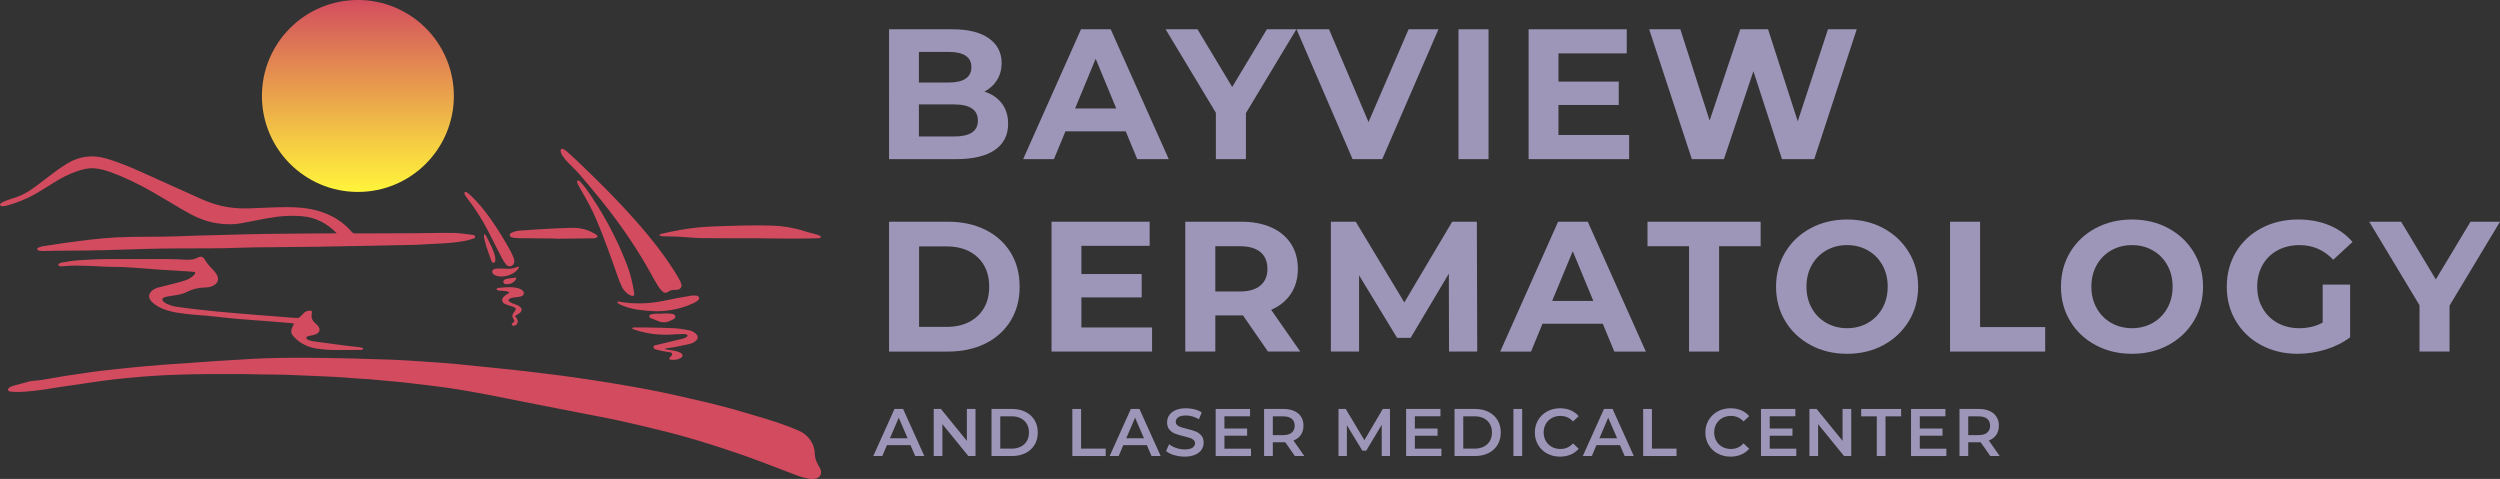 <?xml version="1.0" encoding="UTF-8"?> <svg xmlns="http://www.w3.org/2000/svg" xmlns:xlink="http://www.w3.org/1999/xlink" id="Layer_2" data-name="Layer 2" viewBox="0 0 1078.24 206.57"><rect x="0" y="0" width="1078.24" height="206.57" fill="#333333" stroke="none"/><defs><style> .cls-1 { fill: url(#linear-gradient); } .cls-1, .cls-2, .cls-3 { stroke-width: 0px; } .cls-2 { fill: #d34b5f; } .cls-3 { fill: #9d96b8; } </style><linearGradient id="linear-gradient" x1="154.36" y1="82.09" x2="154.36" y2="-.7" gradientUnits="userSpaceOnUse"><stop offset="0" stop-color="#fff33b"></stop><stop offset=".25" stop-color="#f5cc43"></stop><stop offset=".81" stop-color="#db6d57"></stop><stop offset="1" stop-color="#d34b5f"></stop></linearGradient></defs><g id="Layer_1-2" data-name="Layer 1"><g><circle class="cls-1" cx="154.36" cy="41.39" r="41.39"></circle><path class="cls-2" d="M103.93,161.33c-4.56,0-9.13-.03-13.69,0-4.3.04-8.6.12-12.9.25-3.54.11-7.08.26-10.62.49-4.06.26-8.12.59-12.17.98-3.43.33-6.85.75-10.28,1.19-3.09.4-6.18.9-9.27,1.35-2.93.43-5.86.83-8.78,1.27-2.31.35-4.61.76-6.92,1.11-1.4.21-2.8.38-4.2.53-3.2.34-6.41.69-9.63.49-.42-.03-.85-.1-1.27-.16-.34-.05-.65-.19-.71-.69-.05-.49.22-.75.51-.94.44-.27.88-.57,1.35-.7,2.17-.63,4.34-1.22,6.52-1.79.83-.22,1.68-.44,2.52-.48,1.43-.07,2.85-.22,4.27-.48,3.17-.58,6.36-1.11,9.54-1.62,2.4-.39,4.81-.72,7.22-1.07,2.67-.38,5.33-.79,8.01-1.12,2.58-.32,5.16-.57,7.74-.84,2.91-.31,5.81-.63,8.72-.9,3.82-.35,7.65-.68,11.48-.97,3.86-.29,7.73-.52,11.59-.78,3.27-.23,6.55-.5,9.82-.71,4.09-.27,8.19-.47,12.28-.74,11.64-.78,23.29-.78,34.95-.62,4.07.06,8.14.12,12.21.23,5.35.14,10.7.3,16.04.5,3.05.11,6.1.29,9.14.47,3.7.22,7.4.47,11.1.74,2.88.21,5.76.44,8.63.71,3.59.34,7.18.74,10.78,1.11,1.8.18,3.59.34,5.39.53,2.84.3,5.68.61,8.52.91,1.63.18,3.27.34,4.9.53,3.2.38,6.39.77,9.59,1.17,2.12.26,4.24.5,6.36.79,2.64.36,5.27.75,7.91,1.13,2.31.34,4.62.67,6.93,1.03,2.7.42,5.39.86,8.09,1.31,2.63.44,5.26.87,7.88,1.35,3.63.66,7.26,1.3,10.88,2.06,4.55.95,9.09,1.99,13.63,3.02,7.73,1.75,15.44,3.61,23.07,5.92,6.04,1.82,12.12,3.47,18.07,5.71,1.85.69,3.69,1.4,5.5,2.22,1.7.77,3.26,1.87,4.53,3.53,1.35,1.77,2.17,3.81,2.24,6.27.05,1.7.54,3.22,1.31,4.62.33.6.7,1.17,1,1.79.88,1.84.27,3.65-1.42,4.23-1.19.41-2.4.38-3.61.17-2.64-.46-5.17-1.44-7.7-2.42-8.24-3.2-16.49-6.38-24.83-9.18-9.16-3.08-18.36-5.97-27.67-8.34-7.05-1.79-14.13-3.47-21.22-5.03-5.87-1.29-11.77-2.35-17.65-3.5-6.18-1.21-12.36-2.41-18.53-3.63-6.34-1.25-12.67-2.55-19.01-3.77-4.92-.94-9.84-1.85-14.78-2.66-3.7-.61-7.42-1.06-11.13-1.54-3.81-.49-7.63-.94-11.44-1.37-1.99-.23-3.99-.37-5.98-.56-3.17-.3-6.34-.61-9.51-.88-1.8-.15-3.6-.21-5.4-.34-2.85-.2-5.69-.44-8.54-.62-2.36-.15-4.72-.24-7.08-.34-5.08-.22-10.16-.46-15.25-.63-3.38-.11-6.76-.07-10.14-.13-2.95-.05-5.91-.13-8.86-.19,0,.01,0,.03,0,.04Z"></path><path class="cls-2" d="M145.24,100.62c-4.2-4.31-8.96-6.81-14.73-7.34-5.26-.49-10.45-.05-15.61.92-3.75.7-7.49,1.49-11.26,2.15-3.19.56-6.4.44-9.62.01-5.68-.75-10.67-3.2-15.52-6.06-4.41-2.6-8.77-5.27-13.22-7.78-5.75-3.25-11.67-6.17-17.91-8.38-2.21-.78-4.47-1.38-6.8-1.56-2.62-.2-5.11.5-7.55,1.34-3.56,1.22-6.86,2.98-10.04,4.98-2.66,1.67-5.3,3.38-8.03,4.92-3.66,2.06-7.57,3.56-11.59,4.75-.76.23-1.57.33-2.37.39-.3.02-.74-.19-.89-.43-.26-.42.09-.76.44-.98.41-.25.83-.5,1.28-.68,1.09-.42,2.17-.88,3.29-1.19,3.91-1.08,7.34-3.06,10.55-5.47,2.8-2.11,5.55-4.28,8.38-6.36,1.69-1.24,3.42-2.42,5.22-3.48,5.15-3.05,10.61-3.68,16.39-2.04,5.25,1.49,10.24,3.61,15.19,5.82,8.74,3.91,17.45,7.89,26.19,11.78,3.61,1.61,7.36,2.81,11.28,3.42,2.99.46,6,.63,9.03.53,5.44-.18,10.87-.51,16.3-.54,4.55-.03,9.09.35,13.51,1.6,5.72,1.62,10.64,4.53,14.55,9.06.4.46.81.68,1.44.68,8.71-.04,17.41-.05,26.12-.09,5.52-.03,11.04-.21,16.56-.12,2.68.04,5.36.55,8.03.84.16.02.32.04.48.07.37.08.52.31.56.68.04.38-.1.63-.46.74-1.04.32-2.06.69-3.12.92-3.47.74-6.99,1.07-10.54,1.26-3.98.21-7.96.42-11.94.63-.64.03-1.29.02-1.93.03-5.08.1-10.15.21-15.23.31-8.3.16-16.6.35-24.9.47-9.03.12-18.06.15-27.08.27-4.51.06-9.02.28-13.53.36-4.03.07-8.06.05-12.09.07-4.35.02-8.71-.01-13.06.07-6.08.11-12.17.24-18.25.47-9.83.36-19.66.44-29.49.49-1.45,0-2.9.13-4.35.13-.76,0-1.53-.09-2.28-.24-.25-.05-.54-.36-.61-.61-.05-.15.24-.53.45-.61.63-.25,1.29-.49,1.95-.6,3.22-.52,6.43-1.02,9.66-1.47,3.46-.48,6.94-.93,10.41-1.35,1.96-.24,3.92-.4,5.89-.59,8.88-.85,17.79-.66,26.69-.76,4.39-.05,8.78-.28,13.17-.41,3.66-.11,7.33-.21,11-.3,6.65-.17,13.29-.38,19.94-.47,9.51-.13,19.02-.16,28.53-.23.43,0,.86,0,1.54,0Z"></path><path class="cls-2" d="M156.67,150.16c-.13.7-.54.75-.95.75-4.11.02-8.21.1-12.32.03-2.17-.04-4.34-.24-6.49-.55-3.62-.52-6.89-1.91-9.55-4.52-.35-.34-.67-.7-.99-1.06-.79-.9-.96-1.94-.54-3.05.27-.71.63-1.39.99-2.18-.53-.09-1.02-.21-1.51-.25-3.33-.28-6.65-.56-9.98-.82-4.37-.34-8.75-.6-13.12-.99-4.21-.38-8.4-.91-12.6-1.32-2.28-.23-4.58-.31-6.86-.55-4.2-.45-8.41-.84-12.39-2.42-1.62-.65-3.12-1.5-4.44-2.65-.42-.37-.82-.79-1.11-1.26-.77-1.23-.62-2.48.36-3.54.79-.85,1.77-1.41,2.87-1.71,1.9-.52,3.82-.94,5.72-1.44,2.1-.55,4.2-1.07,6.26-1.75,1.3-.42,2.49-1.13,3.49-2.11.37-.36.78-.72.61-1.45-.9-.08-1.81-.19-2.72-.25-3.86-.25-7.71-.46-11.57-.71-2.33-.15-4.65-.36-6.98-.53-3.25-.23-6.5-.5-9.76-.66-2.29-.11-4.59-.04-6.89-.12-2.49-.08-4.98-.3-7.48-.36-3.74-.09-7.49-.32-11.23.11-.48.06-.97.09-1.45.02-.31-.04-.76-.22-.86-.46-.2-.49.29-.69.65-.84.37-.15.76-.28,1.15-.34,2.11-.32,4.21-.73,6.33-.88,5.5-.4,11.01-.63,16.54-.58,7.82.06,15.63-.01,23.45.02,2.29,0,4.59.17,6.88.28,1.79.09,3.51-.07,5.15-.94,1.28-.68,2.24-.42,2.98.86.96,1.67,2.22,3.04,3.55,4.4.62.63,1.16,1.35,1.61,2.1,1.11,1.87.58,3.62-1.33,4.68-1.16.65-2.45.85-3.73.87-2.79.04-5.4.66-7.88,1.95-1.73.9-3.64,1.25-5.56,1.49-1.04.13-2.07.31-3.09.5-.39.07-.78.21-1.14.38-.84.4-1,.91-.37,1.6.42.46.97.89,1.54,1.12,1.23.49,2.48,1.01,3.77,1.21,3.26.51,6.53.87,9.81,1.25,2.8.33,5.6.62,8.4.9,2.08.21,4.17.36,6.25.54,3.69.31,7.37.64,11.06.94,2.33.19,4.66.34,6.98.52,2.61.21,5.21.44,7.82.64.8.06,1.61.1,2.41.1.25,0,.56-.12.74-.28.6-.53,1.2-1.08,1.72-1.69.78-.91,1.81-1.11,2.91-1.19.58-.04.79.3.76.83,0,.16-.04.32-.08.48-.34,1.67.19,3,1.48,4.08.43.36.84.76,1.2,1.19,1.17,1.41.81,2.89-.89,3.58-.52.21-1.07.34-1.62.47-.43.11-.88.14-1.3.27-.49.14-1.15.21-1.17.85-.02.61.61.82,1.09.99.72.24,1.47.44,2.22.55,4.46.61,8.93,1.2,13.39,1.77,2.15.27,4.32.48,6.47.75.44.06.86.26,1.27.39Z"></path><path class="cls-2" d="M293.97,123.02c-.11,1.02-.56,1.63-1.5,1.89-.31.08-.64.13-.95.11-1.29-.09-2.46.15-3.53.94-.74.54-1.58.39-2.22-.22-.64-.61-1.25-1.27-1.72-2.01-1.03-1.63-1.99-3.31-2.92-5.01-6.21-11.34-13.51-21.95-21.59-32.01-3.18-3.96-6.44-7.84-9.75-11.69-1.47-1.71-3.19-3.19-4.73-4.84-.91-.96-1.75-2-2.52-3.08-.38-.54-.6-1.23-.77-1.88-.07-.28.08-.73.3-.94.16-.15.63-.11.87.01.53.27,1.06.6,1.5,1,2.03,1.84,4.06,3.68,6.04,5.58,7.02,6.77,13.97,13.61,20.54,20.83,7.14,7.84,13.92,15.98,19.65,24.93.98,1.52,1.87,3.1,2.74,4.69.28.51.39,1.12.57,1.69Z"></path><path class="cls-2" d="M354.12,102.12c-.36.7-.88.63-1.34.64-3.82.07-7.65.17-11.47.16-5.04,0-10.07-.13-15.1-.15-7.9-.03-15.79.03-23.69-.07-3.13-.04-6.26-.42-9.39-.59-2.13-.11-4.27-.12-6.4-.18-.52-.01-1.05-.03-1.57-.1-.24-.03-.45-.22-.94-.48.55-.25.83-.45,1.14-.52,2.59-.56,5.18-1.17,7.78-1.63,4.84-.86,9.71-1.36,14.62-1.54,8.37-.3,16.75-.61,25.12-.36,4.76.14,9.44.9,13.99,2.37,1.68.54,3.4.94,5.11,1.42.46.13.93.26,1.37.46.29.13.53.38.78.57Z"></path><path class="cls-2" d="M248.81,78.04c.75-.32,1.1-.05,1.41.29.77.88,1.59,1.72,2.27,2.66,7.43,10.41,13.48,21.56,18.03,33.52,1.42,3.73,2.31,7.62,2.95,11.56.03.16.06.32.07.48.06,1-.4,1.34-1.33.96-1.8-.73-3.11-2.05-3.95-3.74-.77-1.54-1.38-3.17-1.95-4.8-2.88-8.2-5.75-16.41-9.17-24.41-1.82-4.27-4.06-8.32-6.38-12.33-.54-.94-1.09-1.88-1.57-2.86-.2-.4-.24-.88-.36-1.34Z"></path><path class="cls-2" d="M239.56,102.88c-5.32-.05-10.64-.09-15.95-.16-.76,0-1.52-.11-2.28-.22-.97-.14-1.46-.48-1.48-.99-.02-.76.59-1.01,1.13-1.26,1.22-.57,2.54-.75,3.87-.84,3.85-.26,7.71-.54,11.56-.74,3.46-.18,6.92-.33,10.38-.4,3.28-.07,6.39.66,9.26,2.29.35.2.7.39,1.04.61.34.22.78.5.56.93-.15.29-.59.48-.94.61-.29.11-.64.08-.96.08-4.83.06-9.67.12-14.5.17-.56,0-1.13,0-1.69,0,0-.02,0-.05,0-.07Z"></path><path class="cls-2" d="M286.87,150.61c1.54.27,3.09.49,4.62.82.74.16,1.49.41,2.13.79,1,.6.99,1.65-.03,2.21-1.41.78-2.97.91-4.56.67-.11-.02-.21-.11-.3-.19-.05-.05-.08-.13-.16-.29.14-.18.3-.39.48-.59.21-.24.49-.43.65-.7.4-.66.2-1.19-.56-1.37-.74-.17-1.51-.21-2.26-.35-1.22-.23-2.45-.46-3.65-.79-.59-.16-1.4-.37-1.37-1.15.03-.84.91-.78,1.49-.92,3.75-.92,7.5-1.79,11.25-2.72.57-.14,1.11-.45,1.63-.74.17-.1.24-.38.35-.57-.35-.58-.88-.63-1.4-.63-1.21,0-2.42-.04-3.62.07-6.05.55-11.97.02-17.74-1.93-.39-.13-.77-.29-1.14-.43.14-.69.56-.57.89-.57,1.49-.01,2.98-.03,4.47,0,4.27.09,8.54.11,12.8.33,2.16.11,4.3.53,6.43.91,1.07.19,2.06.68,2.86,1.48,1.1,1.09,1.07,2.04-.08,3.09-.83.75-1.86,1.13-2.92,1.37-2.04.47-4.09.88-6.14,1.27-1.18.22-2.39.35-3.58.53-.18.03-.36.12-.54.18,0,.07,0,.14,0,.21Z"></path><path class="cls-2" d="M221.84,112.61c-.07,1.08-.53,1.89-1.32,2.15-.92.3-1.71-.01-2.27-.72-.6-.75-1.15-1.56-1.59-2.41-1.94-3.71-3.86-7.43-5.73-11.17-2.71-5.42-5.95-10.5-9.66-15.29-.37-.47-.69-.99-.95-1.53-.09-.2-.03-.61.12-.75.15-.13.57-.13.75-.01.57.37,1.12.79,1.62,1.25,3.59,3.33,6.62,7.15,9.39,11.17,3,4.35,5.76,8.84,8.25,13.49.44.81.78,1.67,1.12,2.53.16.4.19.85.28,1.28Z"></path><path class="cls-2" d="M266.41,130.02c1.06.15,2.12.31,3.18.46,3.16.43,6.33.42,9.52.25,4.41-.24,8.65-1.34,12.95-2.16,2.05-.39,4.12-.73,6.18-1.06.59-.09,1.21-.07,1.81-.04.63.03,1.24.21,1.44.89.18.64-.25,1.08-.72,1.4-.53.37-1.09.7-1.66.98-3.11,1.48-6.38,2.42-9.77,2.99-2.71.45-5.45.62-8.18.44-4.5-.3-8.99-.71-13.18-2.6-.44-.2-.89-.38-1.3-.64-.19-.12-.3-.38-.45-.58.06-.11.13-.21.19-.32Z"></path><path class="cls-2" d="M219.74,126.24c-.72-.64-1.4-.68-2.08-.73-.96-.07-1.93-.12-2.89-.25-.25-.03-.46-.34-.69-.52.22-.2.43-.54.66-.56,2.96-.25,5.94-.65,8.88.17.53.15,1.04.43,1.51.73.54.34.86.84.78,1.53-.08.71-.6,1.05-1.19,1.22-.61.18-1.26.26-1.89.35-.68.1-1.37.13-2.03.27-.42.09-.84.29-1.2.53-.41.28-.43.71-.03,1.01.45.33.94.62,1.45.84.66.29,1.38.45,2.04.75.47.21.94.48,1.31.83.87.85.78,1.84-.21,2.56-.61.45-1.28.82-2.04,1.3.3.45.58.83.82,1.22.62,1.06.41,2.19-.55,2.74-.3.17-.68.26-1.02.25-.23,0-.57-.21-.65-.41-.07-.18.13-.49.26-.71.08-.12.26-.18.4-.26.54-.31.54-.75.27-1.24-.04-.07-.09-.13-.14-.2q-1.09-1.52.18-2.98c.13-.15.26-.31.37-.48.59-.9.48-1.37-.5-1.79-.62-.27-1.3-.41-1.94-.64-.68-.24-1.39-.44-2.02-.78-1.13-.62-1.33-1.87-.49-2.86.36-.42.84-.74,1.3-1.07.38-.28.79-.51,1.33-.84Z"></path><path class="cls-2" d="M285.83,135.2c.88,0,1.77-.03,2.65.01.6.03,1.2.12,1.78.25.49.11.89.38.98.94.08.55-.2.98-.63,1.21-.85.44-1.72.87-2.62,1.15-1.52.48-3,.28-4.44-.41-.86-.42-1.79-.69-2.69-1.05-.41-.17-.85-.36-.83-.91.02-.62.54-.78,1-.87.7-.14,1.43-.21,2.15-.25.88-.04,1.77,0,2.65,0,0-.02,0-.04,0-.06Z"></path><path class="cls-2" d="M223.88,114.97c-.18.48-.23.75-.37.96-1.89,2.59-6.41,4.04-9.44,3.01-.45-.15-.89-.39-1.25-.7-.84-.73-.68-1.81.37-2.19.62-.22,1.33-.24,2.01-.25,1.24,0,2.49.08,3.73.11,1.46.04,2.87-.22,4.23-.77.14-.06.29-.07.73-.16Z"></path><path class="cls-2" d="M209.07,101.06c.17.19.4.35.51.57.83,1.6,1.69,3.19,2.45,4.83.54,1.16.98,2.37,1.36,3.59.2.64.22,1.34.26,2.02.04.55-.11,1.12-.71,1.25-.64.14-.89-.4-1.07-.92-.03-.08-.05-.15-.07-.23-.69-1.97-1.42-3.92-2.05-5.91-.41-1.3-.7-2.63-1-3.96-.08-.36-.01-.75-.01-1.13.11-.04.22-.07.33-.11Z"></path><path class="cls-2" d="M222.69,119.99c-.13.27-.22.58-.4.82-1.01,1.31-2.4,1.82-4.01,1.75-.53-.02-1.04-.22-1.18-.84-.12-.51.18-1,.86-1.27.4-.16.84-.25,1.27-.31,1.09-.16,2.19-.29,3.28-.42.06.1.11.19.17.29Z"></path><g><path class="cls-3" d="M432.08,44.59c1.81,2.37,2.72,5.29,2.72,8.76,0,4.91-1.91,8.68-5.72,11.32-3.81,2.64-9.37,3.96-16.68,3.96h-28.96V12.63h27.36c6.83,0,12.07,1.31,15.72,3.92,3.65,2.61,5.48,6.16,5.48,10.64,0,2.72-.65,5.15-1.96,7.28-1.31,2.13-3.13,3.81-5.48,5.04,3.2,1.01,5.71,2.71,7.52,5.08ZM396.32,22.39v13.2h12.88c3.2,0,5.63-.56,7.28-1.68,1.65-1.12,2.48-2.77,2.48-4.96s-.83-3.83-2.48-4.92c-1.65-1.09-4.08-1.64-7.28-1.64h-12.88ZM419.16,57.19c1.73-1.12,2.6-2.85,2.6-5.2,0-4.64-3.44-6.96-10.32-6.96h-15.12v13.84h15.12c3.41,0,5.99-.56,7.72-1.68Z"></path><path class="cls-3" d="M485.52,56.63h-26l-4.96,12h-13.28l24.96-56h12.8l25.04,56h-13.6l-4.96-12ZM481.44,46.79l-8.88-21.44-8.88,21.44h17.76Z"></path><path class="cls-3" d="M537.36,48.79v19.84h-12.96v-20l-21.68-36h13.76l14.96,24.88,14.96-24.88h12.72l-21.76,36.16Z"></path><path class="cls-3" d="M620.4,12.63l-24.24,56h-12.8l-24.16-56h14l17.04,40,17.28-40h12.88Z"></path><path class="cls-3" d="M629.04,12.63h12.96v56h-12.96V12.63Z"></path><path class="cls-3" d="M702.64,58.23v10.4h-43.36V12.63h42.32v10.4h-29.44v12.16h26v10.08h-26v12.96h30.48Z"></path><path class="cls-3" d="M800.8,12.63l-18.32,56h-13.92l-12.32-37.92-12.72,37.92h-13.84l-18.4-56h13.44l12.64,39.36,13.2-39.36h12l12.8,39.68,13.04-39.68h12.4Z"></path><path class="cls-3" d="M383.44,95.63h25.44c6.08,0,11.45,1.16,16.12,3.48,4.67,2.32,8.29,5.59,10.88,9.8,2.59,4.21,3.88,9.12,3.88,14.72s-1.29,10.51-3.88,14.72c-2.59,4.21-6.21,7.48-10.88,9.8-4.67,2.32-10.04,3.48-16.12,3.48h-25.44v-56ZM408.24,140.99c5.6,0,10.07-1.56,13.4-4.68,3.33-3.12,5-7.35,5-12.68s-1.67-9.56-5-12.68c-3.33-3.12-7.8-4.68-13.4-4.68h-11.84v34.72h11.84Z"></path><path class="cls-3" d="M496.88,141.23v10.4h-43.36v-56h42.32v10.4h-29.44v12.16h26v10.08h-26v12.96h30.48Z"></path><path class="cls-3" d="M546.88,151.63l-10.8-15.6h-11.92v15.6h-12.96v-56h24.24c4.96,0,9.27.83,12.92,2.48,3.65,1.65,6.47,4,8.44,7.04,1.97,3.04,2.96,6.64,2.96,10.8s-1,7.75-3,10.76c-2,3.01-4.84,5.32-8.52,6.92l12.56,18h-13.92ZM543.6,108.71c-2.03-1.68-4.99-2.52-8.88-2.52h-10.56v19.52h10.56c3.89,0,6.85-.85,8.88-2.56,2.03-1.71,3.04-4.11,3.04-7.2s-1.01-5.56-3.04-7.24Z"></path><path class="cls-3" d="M624.96,151.63l-.08-33.6-16.48,27.68h-5.84l-16.4-26.96v32.88h-12.16v-56h10.72l20.96,34.8,20.64-34.8h10.64l.16,56h-12.16Z"></path><path class="cls-3" d="M691.28,139.63h-26l-4.96,12h-13.28l24.96-56h12.8l25.04,56h-13.6l-4.96-12ZM687.2,129.79l-8.88-21.44-8.88,21.44h17.76Z"></path><path class="cls-3" d="M728.48,106.19h-17.92v-10.56h48.8v10.56h-17.92v45.44h-12.96v-45.44Z"></path><path class="cls-3" d="M780.92,148.83c-4.67-2.51-8.32-5.96-10.96-10.36-2.64-4.4-3.96-9.35-3.96-14.84s1.32-10.44,3.96-14.84c2.64-4.4,6.29-7.85,10.96-10.36,4.67-2.51,9.91-3.76,15.72-3.76s11.04,1.25,15.68,3.76c4.64,2.51,8.29,5.96,10.96,10.36,2.67,4.4,4,9.35,4,14.84s-1.33,10.44-4,14.84c-2.67,4.4-6.32,7.85-10.96,10.36-4.64,2.51-9.87,3.76-15.68,3.76s-11.05-1.25-15.72-3.76ZM805.6,139.27c2.67-1.52,4.76-3.64,6.28-6.36,1.52-2.72,2.28-5.81,2.28-9.28s-.76-6.56-2.28-9.28c-1.52-2.72-3.61-4.84-6.28-6.36-2.67-1.52-5.65-2.28-8.96-2.28s-6.29.76-8.96,2.28c-2.67,1.52-4.76,3.64-6.28,6.36-1.52,2.72-2.28,5.81-2.28,9.28s.76,6.56,2.28,9.28c1.52,2.72,3.61,4.84,6.28,6.36,2.67,1.52,5.65,2.28,8.96,2.28s6.29-.76,8.96-2.28Z"></path><path class="cls-3" d="M841.04,95.63h12.96v45.44h28.08v10.56h-41.04v-56Z"></path><path class="cls-3" d="M903.8,148.83c-4.67-2.51-8.32-5.96-10.96-10.36-2.64-4.4-3.96-9.35-3.96-14.84s1.32-10.44,3.96-14.84c2.64-4.4,6.29-7.85,10.96-10.36,4.67-2.51,9.91-3.76,15.72-3.76s11.04,1.25,15.68,3.76c4.64,2.51,8.29,5.96,10.96,10.36,2.67,4.4,4,9.35,4,14.84s-1.33,10.44-4,14.84c-2.67,4.4-6.32,7.85-10.96,10.36-4.64,2.51-9.87,3.76-15.68,3.76s-11.05-1.25-15.72-3.76ZM928.48,139.27c2.67-1.52,4.76-3.64,6.28-6.36,1.52-2.72,2.28-5.81,2.28-9.28s-.76-6.56-2.28-9.28c-1.52-2.72-3.61-4.84-6.28-6.36-2.67-1.52-5.65-2.28-8.96-2.28s-6.29.76-8.96,2.28c-2.67,1.52-4.76,3.64-6.28,6.36-1.52,2.72-2.28,5.81-2.28,9.28s.76,6.56,2.28,9.28c1.52,2.72,3.61,4.84,6.28,6.36,2.67,1.52,5.65,2.28,8.96,2.28s6.29-.76,8.96-2.28Z"></path><path class="cls-3" d="M1001.76,122.75h11.84v22.72c-3.04,2.29-6.56,4.05-10.56,5.28s-8.03,1.84-12.08,1.84c-5.81,0-11.04-1.24-15.68-3.72-4.64-2.48-8.28-5.92-10.92-10.32-2.64-4.4-3.96-9.37-3.96-14.92s1.32-10.52,3.96-14.92c2.64-4.4,6.31-7.84,11-10.32,4.69-2.48,9.97-3.72,15.84-3.72,4.91,0,9.36.83,13.36,2.48,4,1.65,7.36,4.05,10.08,7.2l-8.32,7.68c-4-4.21-8.83-6.32-14.48-6.32-3.57,0-6.75.75-9.52,2.24-2.77,1.49-4.93,3.6-6.48,6.32-1.55,2.72-2.32,5.84-2.32,9.36s.77,6.56,2.32,9.28c1.55,2.72,3.69,4.84,6.44,6.36,2.75,1.52,5.88,2.28,9.4,2.28,3.73,0,7.09-.8,10.08-2.4v-16.4Z"></path><path class="cls-3" d="M1056.48,131.79v19.84h-12.96v-20l-21.68-36h13.76l14.96,24.88,14.96-24.88h12.72l-21.76,36.16Z"></path></g><g><path class="cls-3" d="M392.69,191.98h-10.15l-2,4.7h-3.89l9.14-20.3h3.71l9.16,20.3h-3.94l-2.03-4.7ZM391.45,189.02l-3.83-8.87-3.8,8.87h7.63Z"></path><path class="cls-3" d="M420.74,176.38v20.3h-3.1l-11.19-13.75v13.75h-3.74v-20.3h3.1l11.19,13.75v-13.75h3.74Z"></path><path class="cls-3" d="M427.64,176.38h8.87c2.17,0,4.09.42,5.77,1.26,1.68.84,2.99,2.03,3.92,3.57.93,1.54,1.39,3.31,1.39,5.32s-.46,3.79-1.39,5.32c-.93,1.54-2.23,2.73-3.92,3.57s-3.61,1.26-5.77,1.26h-8.87v-20.3ZM436.34,193.49c1.49,0,2.8-.28,3.93-.86,1.13-.57,2-1.38,2.61-2.44.61-1.05.91-2.28.91-3.67s-.3-2.61-.91-3.67c-.61-1.05-1.48-1.87-2.61-2.44-1.13-.57-2.44-.86-3.93-.86h-4.93v13.92h4.93Z"></path><path class="cls-3" d="M462.5,176.38h3.77v17.11h10.61v3.19h-14.38v-20.3Z"></path><path class="cls-3" d="M494.63,191.98h-10.15l-2,4.7h-3.89l9.14-20.3h3.71l9.16,20.3h-3.94l-2.03-4.7ZM493.38,189.02l-3.83-8.87-3.8,8.87h7.63Z"></path><path class="cls-3" d="M506.39,196.3c-1.46-.44-2.61-1.03-3.47-1.77l1.3-2.93c.83.66,1.85,1.19,3.06,1.61,1.21.42,2.42.62,3.64.62,1.51,0,2.63-.24,3.38-.73.74-.48,1.12-1.12,1.12-1.91,0-.58-.21-1.06-.62-1.43-.42-.38-.94-.67-1.58-.88s-1.51-.45-2.61-.73c-1.55-.37-2.8-.73-3.76-1.1s-1.78-.94-2.46-1.73c-.69-.78-1.03-1.84-1.03-3.18,0-1.12.3-2.14.91-3.06.61-.92,1.53-1.65,2.76-2.19,1.23-.54,2.73-.81,4.51-.81,1.24,0,2.46.16,3.65.46,1.2.31,2.23.75,3.1,1.33l-1.19,2.93c-.89-.52-1.82-.92-2.78-1.19-.97-.27-1.9-.41-2.81-.41-1.49,0-2.6.25-3.32.75-.72.5-1.09,1.17-1.09,2,0,.58.21,1.05.62,1.42.42.37.94.66,1.58.87s1.51.46,2.61.73c1.51.35,2.75.71,3.71,1.09s1.79.95,2.48,1.73,1.03,1.82,1.03,3.13c0,1.12-.3,2.14-.91,3.04-.61.91-1.53,1.63-2.77,2.17s-2.75.81-4.52.81c-1.57,0-3.08-.22-4.54-.67Z"></path><path class="cls-3" d="M539.55,193.52v3.16h-15.23v-20.3h14.82v3.16h-11.05v5.28h9.8v3.1h-9.8v5.6h11.46Z"></path><path class="cls-3" d="M558.48,196.68l-4.15-5.95c-.17.02-.44.03-.78.03h-4.58v5.92h-3.77v-20.3h8.35c1.76,0,3.29.29,4.6.87s2.31,1.41,3,2.49c.7,1.08,1.04,2.37,1.04,3.86s-.37,2.84-1.12,3.94c-.74,1.1-1.81,1.92-3.2,2.46l4.67,6.67h-4.06ZM557.12,180.61c-.85-.7-2.1-1.04-3.74-1.04h-4.41v8.09h4.41c1.64,0,2.89-.35,3.74-1.06.85-.71,1.28-1.71,1.28-3s-.42-2.29-1.28-2.99Z"></path><path class="cls-3" d="M595.95,196.68l-.03-13.46-6.67,11.14h-1.68l-6.67-10.96v13.28h-3.6v-20.3h3.1l8.06,13.46,7.92-13.46h3.1l.03,20.3h-3.57Z"></path><path class="cls-3" d="M621.67,193.52v3.16h-15.22v-20.3h14.82v3.16h-11.05v5.28h9.8v3.1h-9.8v5.6h11.46Z"></path><path class="cls-3" d="M627.33,176.38h8.87c2.17,0,4.09.42,5.77,1.26,1.68.84,2.99,2.03,3.92,3.57s1.39,3.31,1.39,5.32-.46,3.79-1.39,5.32-2.23,2.73-3.92,3.57c-1.68.84-3.61,1.26-5.77,1.26h-8.87v-20.3ZM636.03,193.49c1.49,0,2.8-.28,3.93-.86,1.13-.57,2-1.38,2.61-2.44s.91-2.28.91-3.67-.3-2.61-.91-3.67-1.48-1.87-2.61-2.44c-1.13-.57-2.44-.86-3.93-.86h-4.93v13.92h4.93Z"></path><path class="cls-3" d="M652.73,176.38h3.77v20.3h-3.77v-20.3Z"></path><path class="cls-3" d="M667.28,195.62c-1.65-.9-2.95-2.14-3.89-3.73-.94-1.58-1.41-3.37-1.41-5.37s.47-3.78,1.42-5.36,2.25-2.83,3.9-3.73c1.65-.9,3.5-1.35,5.55-1.35,1.66,0,3.18.29,4.55.87,1.37.58,2.53,1.42,3.48,2.52l-2.44,2.29c-1.47-1.58-3.28-2.38-5.42-2.38-1.39,0-2.64.3-3.74.91-1.1.61-1.96,1.46-2.58,2.54-.62,1.08-.93,2.31-.93,3.68s.31,2.6.93,3.68c.62,1.08,1.48,1.93,2.58,2.54,1.1.61,2.35.91,3.74.91,2.15,0,3.95-.8,5.42-2.41l2.44,2.32c-.95,1.1-2.11,1.94-3.49,2.52-1.38.58-2.91.87-4.57.87-2.05,0-3.9-.45-5.55-1.35Z"></path><path class="cls-3" d="M698.7,191.98h-10.15l-2,4.7h-3.89l9.13-20.3h3.71l9.16,20.3h-3.94l-2.03-4.7ZM697.45,189.02l-3.83-8.87-3.8,8.87h7.63Z"></path><path class="cls-3" d="M708.7,176.38h3.77v17.11h10.61v3.19h-14.38v-20.3Z"></path><path class="cls-3" d="M740.82,195.62c-1.65-.9-2.95-2.14-3.89-3.73-.94-1.58-1.41-3.37-1.41-5.37s.47-3.78,1.42-5.36,2.25-2.83,3.9-3.73c1.65-.9,3.5-1.35,5.55-1.35,1.66,0,3.18.29,4.55.87,1.37.58,2.53,1.42,3.48,2.52l-2.44,2.29c-1.47-1.58-3.28-2.38-5.42-2.38-1.39,0-2.64.3-3.74.91-1.1.61-1.96,1.46-2.58,2.54-.62,1.08-.93,2.31-.93,3.68s.31,2.6.93,3.68c.62,1.08,1.48,1.93,2.58,2.54,1.1.61,2.35.91,3.74.91,2.15,0,3.95-.8,5.42-2.41l2.44,2.32c-.95,1.1-2.11,1.94-3.49,2.52-1.38.58-2.91.87-4.57.87-2.05,0-3.9-.45-5.55-1.35Z"></path><path class="cls-3" d="M774.73,193.52v3.16h-15.22v-20.3h14.82v3.16h-11.05v5.28h9.8v3.1h-9.8v5.6h11.46Z"></path><path class="cls-3" d="M798.43,176.38v20.3h-3.1l-11.19-13.75v13.75h-3.74v-20.3h3.1l11.19,13.75v-13.75h3.74Z"></path><path class="cls-3" d="M809.45,179.57h-6.73v-3.19h17.23v3.19h-6.73v17.11h-3.77v-17.11Z"></path><path class="cls-3" d="M839.46,193.52v3.16h-15.23v-20.3h14.82v3.16h-11.05v5.28h9.8v3.1h-9.8v5.6h11.46Z"></path><path class="cls-3" d="M858.4,196.68l-4.15-5.95c-.17.02-.43.03-.78.03h-4.58v5.92h-3.77v-20.3h8.35c1.76,0,3.29.29,4.6.87,1.31.58,2.31,1.41,3,2.49.7,1.08,1.04,2.37,1.04,3.86s-.37,2.84-1.12,3.94c-.75,1.1-1.81,1.92-3.21,2.46l4.67,6.67h-4.06ZM857.04,180.61c-.85-.7-2.1-1.04-3.74-1.04h-4.41v8.09h4.41c1.64,0,2.89-.35,3.74-1.06s1.28-1.71,1.28-3-.43-2.29-1.28-2.99Z"></path></g></g></g></svg> 